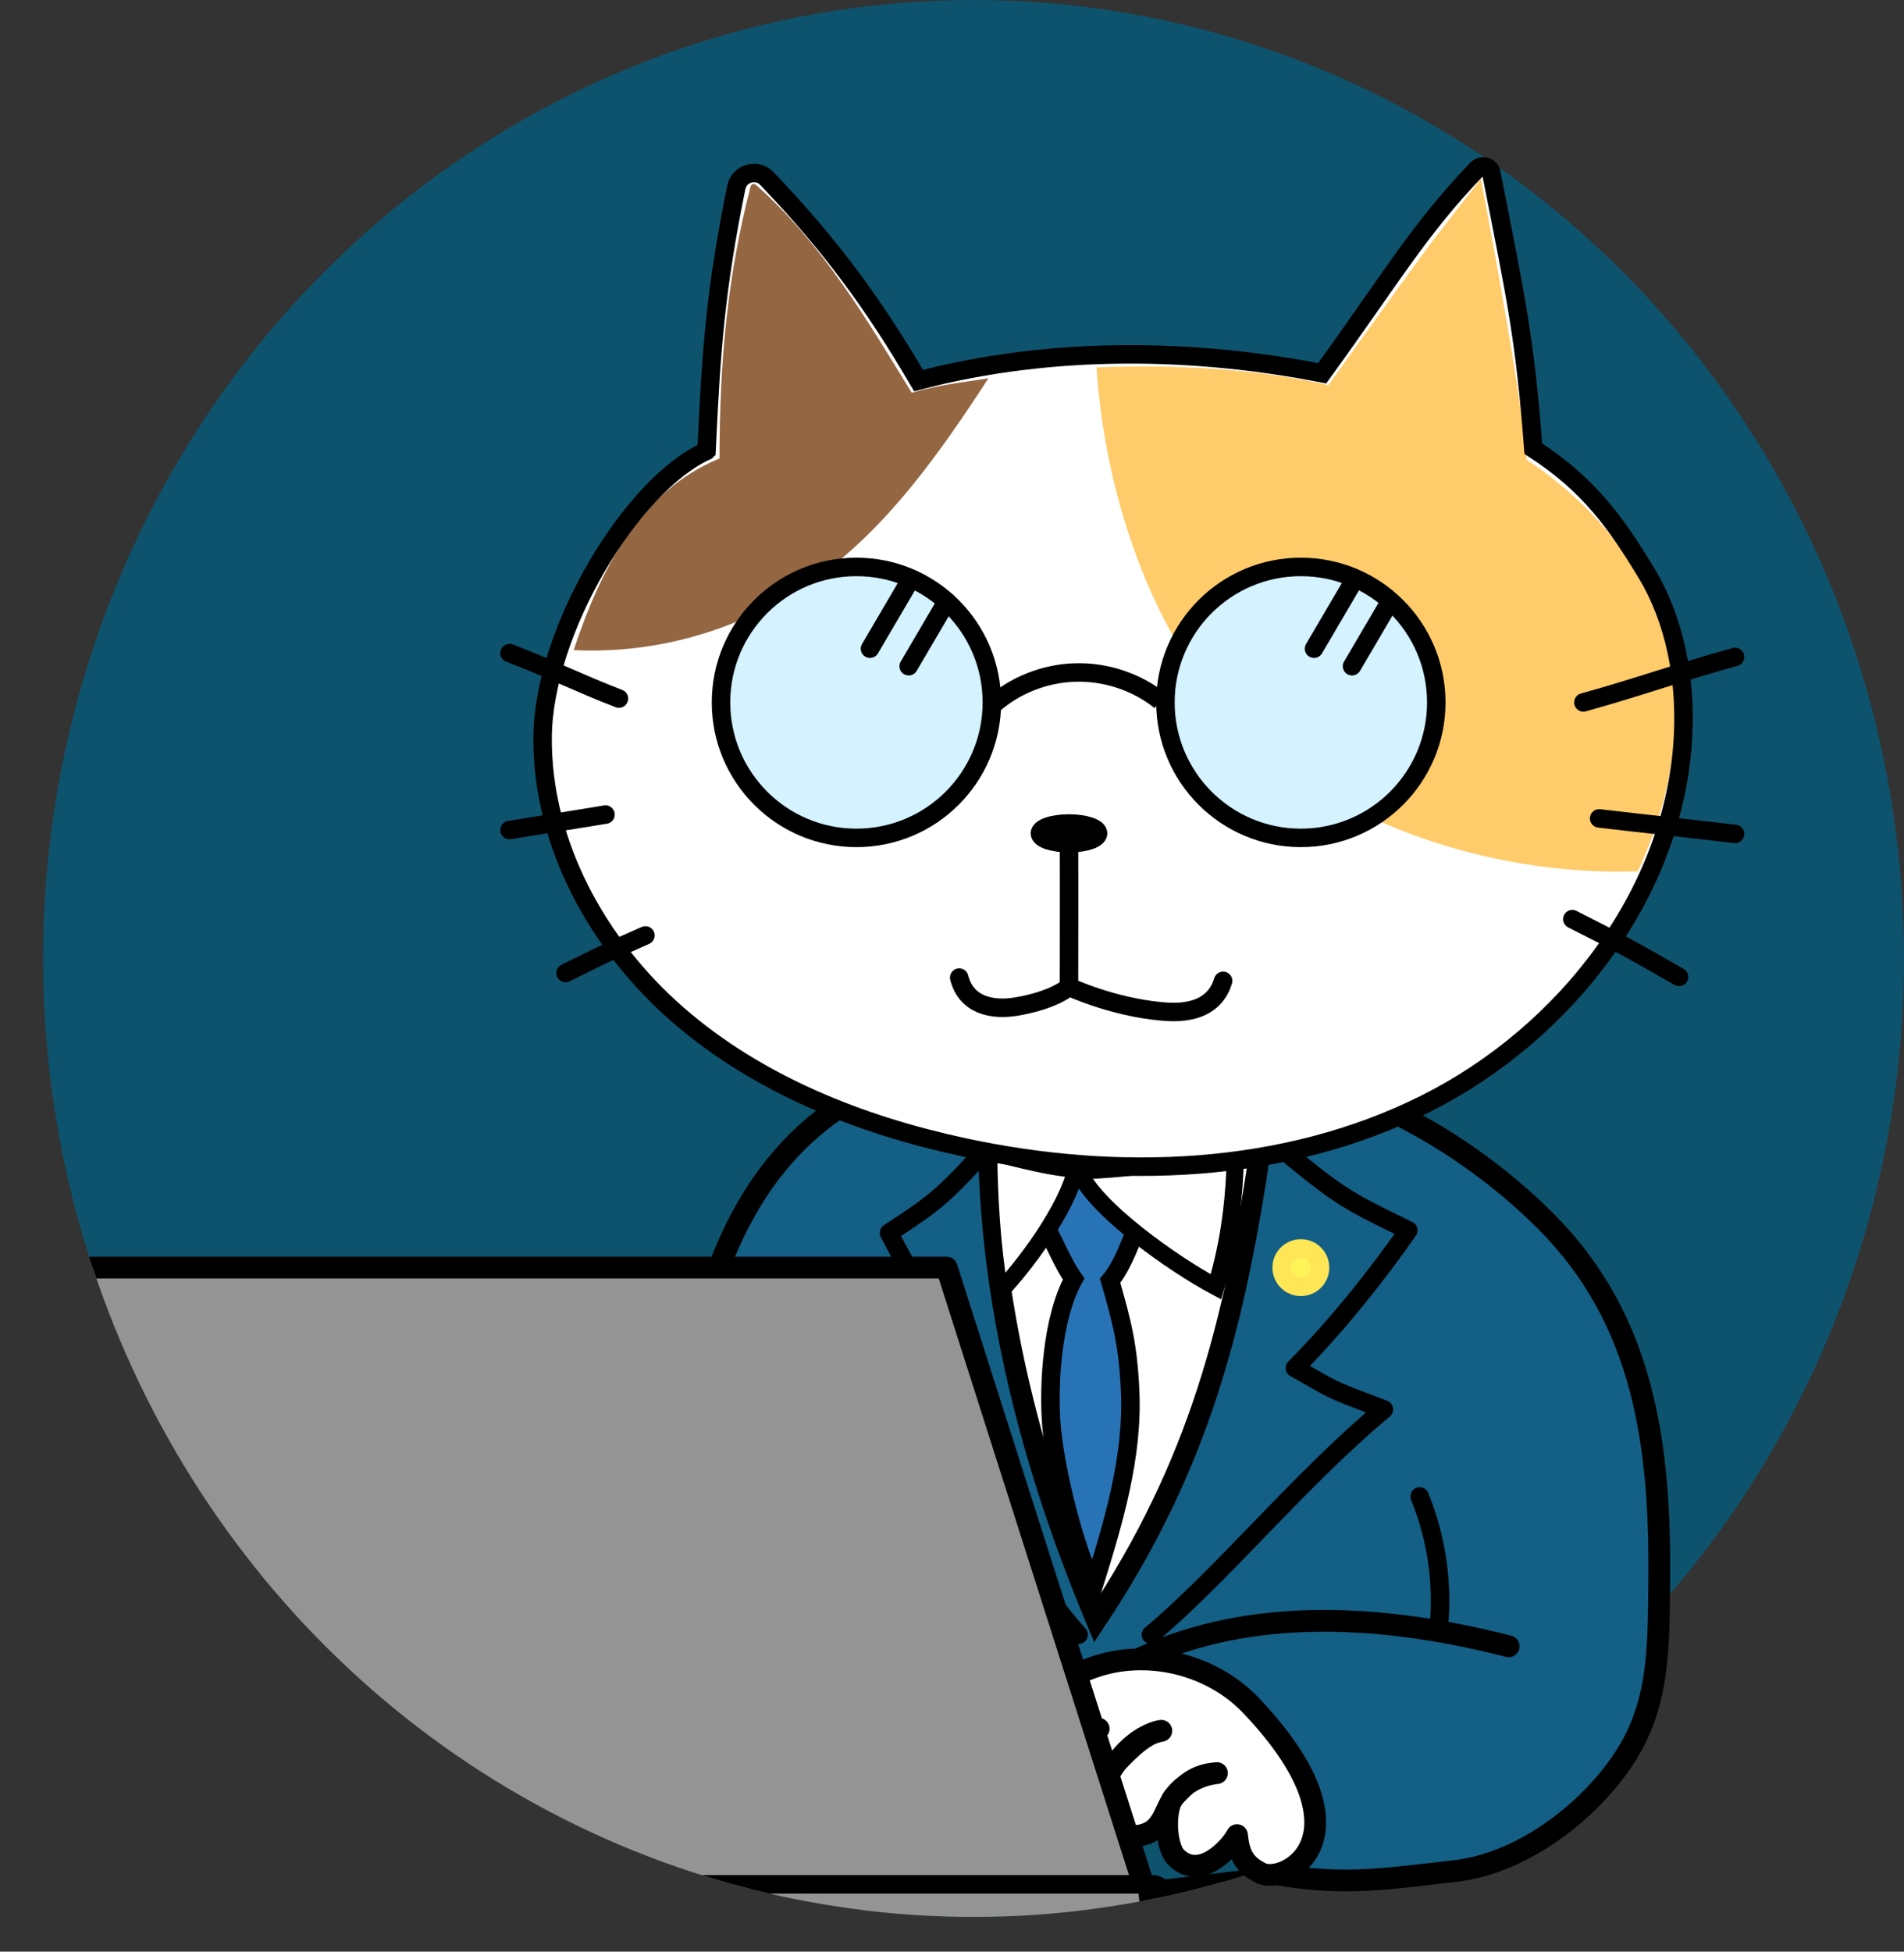 <svg xmlns="http://www.w3.org/2000/svg" xmlns:xlink="http://www.w3.org/1999/xlink" id="b" viewBox="0 0 2885.156 2956.198"><rect x="0" y="0" width="2885.156" height="2956.198" fill="#333333" stroke="none"/><defs><clipPath id="d"><ellipse cx="1475.186" cy="1451.791" rx="1409.97" ry="1451.791" fill="none"></ellipse></clipPath></defs><g id="c"><g><ellipse cx="1475.186" cy="1451.791" rx="1409.97" ry="1451.791" fill="#0e536d"></ellipse><path d="m2286.177,2493.695c-257.605-65.93-449.653-42.974-590.836,34.722,102.508,48.748,212.443,201.965,243.659,311.097,97.755,17.309,167.035,5.708,265.685-5.417,98.65-11.125,198.242-84.956,253.956-167.124,55.762-82.238,54.49-168.81,55.601-268.164,2.361-211.123-22.977-400.291-172.379-549.481-128.973-128.79-305.354-220.913-486.456-241.474-209.711-23.81-443.62-41.279-610.005,88.573-136.032,106.164-191.067,286.861-206.468,458.729-15.4,171.867.898,346.395-26.593,509.389,176.645-14.342,354.454-14.314,531.418-3.879" fill="#145f85" stroke="#000" stroke-linecap="round" stroke-linejoin="round" stroke-width="33"></path><path d="m1497.795,1711.106c0,262.408,67.347,512.67,163.466,742.458,155.808-234.514,209.586-446.637,249.441-718.628-156.696,10.106-264.855-8.513-412.907-23.831Z" fill="#fff" stroke="#000" stroke-miterlimit="10" stroke-width="32"></path><path d="m1566.216,1825.916c20.801,29.25,39.926,82.162,60.728,111.412-32.903,59.318-38.203,160.447-33.98,217.941,4.418,60.141,29.388,171.575,63.554,249.098,30.223-96.899,60.838-196.684,55.962-298.85-3.223-67.52-11.813-101.052-30.322-165.608,18.078-20.686,35.415-66.522,44.175-93.912-4.54-39.868-36.235-74.162-72.974-78.958-36.739-4.795-75.019,20.366-87.143,58.876Z" fill="#2873b5" stroke="#000" stroke-miterlimit="10" stroke-width="28"></path><path d="m1630.565,1770.46c-12.925,60.212-80.229,150.232-116.015,186.305-11.583-71.881-15.734-143.363-16.43-211.427,8.857-.573,91.039,24.648,132.445,25.121Z" fill="#fff" stroke="#000" stroke-miterlimit="10" stroke-width="26"></path><path d="m1634.485,1773.221c23.175,56.864,143.85,141.877,208.013,175.945,20.767-67.883,28.211-135.391,29.459-199.67-15.88-.541-163.231,23.278-237.473,23.724Z" fill="#fff" stroke="#000" stroke-miterlimit="10" stroke-width="26"></path><circle cx="1971.202" cy="1920.078" r="29.088" fill="#fff457" stroke="#ffe657" stroke-linecap="round" stroke-miterlimit="10" stroke-width="28"></circle><circle cx="1693.797" cy="2545.886" r="32.535" stroke="#000" stroke-miterlimit="10"></circle><circle cx="1697.799" cy="2685.742" r="32.535" stroke="#000" stroke-miterlimit="10"></circle><path d="m1490.148,1744.823c-63.077,70.51-78.898,80.316-143.033,122.653,32.191,62.635,78.51,142.194,126.678,207.36-47.559,35.272-30.455,27.018-99.444,62.176,94.036,105.659,181.103,250.305,260.137,339.108" fill="none" stroke="#000" stroke-linecap="round" stroke-linejoin="round" stroke-width="28"></path><path d="m1948.005,1744.823c85.604,70.963,98.955,76.137,185.995,118.745-43.687,63.037-106.549,143.107-171.919,208.691,64.544,35.499,41.331,27.192,134.959,62.575-127.619,106.337-245.781,251.912-353.04,341.285" fill="none" stroke="#000" stroke-linecap="round" stroke-linejoin="round" stroke-width="28"></path><path d="m1070.611,682.92c-114.557,51.989-247.17,272.995-248.402,433.828-1.232,160.833,83.668,314.755,205.008,420.326,121.341,105.571,275.892,166.893,433.137,200.696,233.313,50.155,485.804,41.117,699.261-65.591,213.457-106.708,379.81-321.425,390.843-559.812,3.939-85.106-12.1-172.654-56.284-245.498-44.184-72.844-85.37-132.233-170.708-187.206-12.678-166.94-25.863-226.097-63.743-417.95-1.932-9.786-14.553-12.957-21.474-5.773-87.92,91.251-129.023,163.578-234.765,309.453-188.034-36.881-405.084-43.102-611.62,11.062-67.664-115.579-132.295-204.056-229.728-305.983-15.212-15.913-42.024-8.188-46.411,13.384-31.749,156.103-38.058,246.248-45.112,399.064Z" fill="#fff"></path><path d="m1090.31,694.527c0-143.265,11.431-274.241,47.048-411.994.922-3.567,5.296-4.894,8.064-2.461,100.563,88.371,171.112,208.827,236.12,314.839,42.818-12.605,76.362-15.409,116.253-21.953-71.841,110.399-153.402,227.164-261.225,302.816-107.823,75.652-235.661,115.27-367.225,108.945,39.853-120.413,100.341-241.24,220.965-290.192Z" fill="#946641"></path><path d="m1661.58,556.522c13.156,202.175,91.058,431.597,241.224,567.604,150.166,136.007,376.509,202.532,578.995,195.666,126.686-274.43,25.102-494.932-168.307-623.425-9.079-110.94-69.444-425.232-69.444-425.232,0,0-70.348,89.808-74.448,95.363-61.127,82.823-156.663,216.931-156.663,216.931-88.773-21.005-214.113-32.814-351.357-26.907Z" fill="#ffcb6b"></path><path d="m1070.611,682.92c-114.557,51.989-247.17,272.995-248.402,433.828-1.232,160.833,83.668,314.755,205.008,420.326,121.341,105.571,275.892,166.893,433.137,200.696,233.313,50.155,485.804,41.117,699.261-65.591,213.457-106.708,379.81-321.425,390.843-559.812,3.939-85.106-12.1-172.654-56.284-245.498-44.184-72.844-85.37-132.233-170.708-187.206-12.678-166.94-25.863-226.097-63.743-417.95-1.932-9.786-14.553-12.957-21.474-5.773-87.92,91.251-129.023,163.578-234.765,309.453-188.034-36.881-405.084-43.102-611.62,11.062-67.664-115.579-132.295-204.056-229.728-305.983-15.212-15.913-42.024-8.188-46.411,13.384-31.749,156.103-38.058,246.248-45.112,399.064Z" fill="none" stroke="#000" stroke-linecap="round" stroke-miterlimit="10" stroke-width="28"></path><path d="m2629.164,995.042c-91.119,25.299-146.443,45.755-229.844,68.91" fill="none" stroke="#000" stroke-linecap="round" stroke-miterlimit="10" stroke-width="28"></path><path d="m2629.164,1263.141c-80.023-9.368-125.914-14.127-205.937-23.496" fill="none" stroke="#000" stroke-linecap="round" stroke-miterlimit="10" stroke-width="28"></path><path d="m2544.246,1479.708c-73.252-41.966-92.634-52.65-161.705-87.478" fill="none" stroke="#000" stroke-linecap="round" stroke-miterlimit="10" stroke-width="28"></path><path d="m772.085,989.222c65.718,25.299,105.619,45.755,165.771,68.91" fill="none" stroke="#000" stroke-linecap="round" stroke-miterlimit="10" stroke-width="28"></path><path d="m772.085,1257.322c56.511-9.368,88.917-14.127,145.428-23.496" fill="none" stroke="#000" stroke-linecap="round" stroke-miterlimit="10" stroke-width="28"></path><path d="m857.003,1473.889c54.822-27.345,69.327-34.306,121.019-57" fill="none" stroke="#000" stroke-linecap="round" stroke-miterlimit="10" stroke-width="28"></path><circle cx="1297.769" cy="1063.952" r="205.215" fill="#d4f2ff" stroke="#000" stroke-miterlimit="10" stroke-width="28"></circle><circle cx="1971.202" cy="1063.952" r="205.215" fill="#d4f2ff" stroke="#000" stroke-miterlimit="10" stroke-width="28"></circle><ellipse cx="1619.847" cy="1262.302" rx="44.08" ry="14.928" stroke="#000" stroke-miterlimit="10" stroke-width="28"></ellipse><path d="m1619.847,1277.23c.333,70.016.064,147.453,0,217.471" stroke="#000" stroke-miterlimit="10" stroke-width="28"></path><path d="m1453.495,1480.795c10.592,42.314,50.471,50.131,87.391,43.754,58.089-10.033,78.961-29.847,78.961-29.847,0,0,65.224,30.616,140.66,37.275,19.338,1.707,77.08,6.324,92.874-46.261" fill="none" stroke="#000" stroke-linecap="round" stroke-miterlimit="10" stroke-width="28"></path><path d="m1502.797,1069.153c33.875-30.816,79.707-49.15,126.287-50.518,46.58-1.368,93.487,14.241,129.25,43.012" fill="none" stroke="#000" stroke-miterlimit="10" stroke-width="28"></path><path d="m1375.919,884.46c-19.203,32.716-38.405,65.431-57.608,98.147" fill="#61b1c7" stroke="#000" stroke-linecap="round" stroke-miterlimit="10" stroke-width="28"></path><path d="m1434.563,910.994c-19.203,32.716-38.405,65.431-57.608,98.147" fill="#61b1c7" stroke="#000" stroke-linecap="round" stroke-miterlimit="10" stroke-width="28"></path><path d="m2048.76,884.46c-19.203,32.716-38.405,65.431-57.608,98.147" fill="#61b1c7" stroke="#000" stroke-linecap="round" stroke-miterlimit="10" stroke-width="28"></path><path d="m2106.368,910.994c-19.203,32.716-38.405,65.431-57.608,98.147" fill="#61b1c7" stroke="#000" stroke-linecap="round" stroke-miterlimit="10" stroke-width="28"></path><path d="m1895.937,2583.594c-57.929-61.059-151.55-85.453-231.91-60.427-80.36,25.026-143.576,98.263-156.594,181.416,5.531,23.652,39.231,29.74,60.108,17.324,20.877-12.416,32.27-35.614,44.517-56.59,12.247-20.976,28.867-42.512,52.78-46.774-27.215,32.327-51.881,66.8-73.691,102.993-6.106,10.133-10.866,25.627-.755,31.767,7.75,4.707,17.478-.883,24.759-6.289,49.547-36.792,99.62-119.815,144.6-125.376-30.609,5.896-58.645,30.785-78.374,64.103-6.983,11.793-5.519,65.186-.921,78.097,7.597,21.334,48.654,22.01,66.691,8.315,18.036-13.695,20.038-36.481,34.536-53.877,14.499-17.396,35.333-29.375,62.332-32.535-34.191,2.391-48.419,18.304-64.536,35.3-16.117,16.996-13.773,76.246,3,92.595,37.881,36.92,84.045-17.979,91.932-33.921,3.146,28.9,10.348,44.566,36.367,57.533,37.282,18.579,172.592-56.097-14.84-253.655Z" fill="#fff" stroke="#000" stroke-linecap="round" stroke-linejoin="round" stroke-width="33"></path><path d="m2151.189,2266.677c25.136,61.394,35.293,128.857,29.349,194.93" fill="none" stroke="#000" stroke-linecap="round" stroke-miterlimit="10" stroke-width="28"></path><g clip-path="url(#d)"><polygon points="271.5 2877.537 16.5 1920.078 1434.563 1920.078 1739.379 2875.625 271.5 2877.537" fill="#949494" stroke="#000" stroke-linecap="round" stroke-linejoin="round" stroke-width="33"></polygon><rect x="259.987" y="2854.237" width="1506" height="87.961" rx="19.056" ry="19.056" fill="#949494" stroke="#000" stroke-linecap="round" stroke-miterlimit="10" stroke-width="28"></rect><rect x="1742.226" y="2844.532" width="326.599" height="79.499" rx="6.213" ry="6.213" transform="translate(-324.688 243.021) rotate(-6.726)" fill="#949494" stroke="#000" stroke-linecap="round" stroke-miterlimit="10" stroke-width="28"></rect></g></g></g></svg>